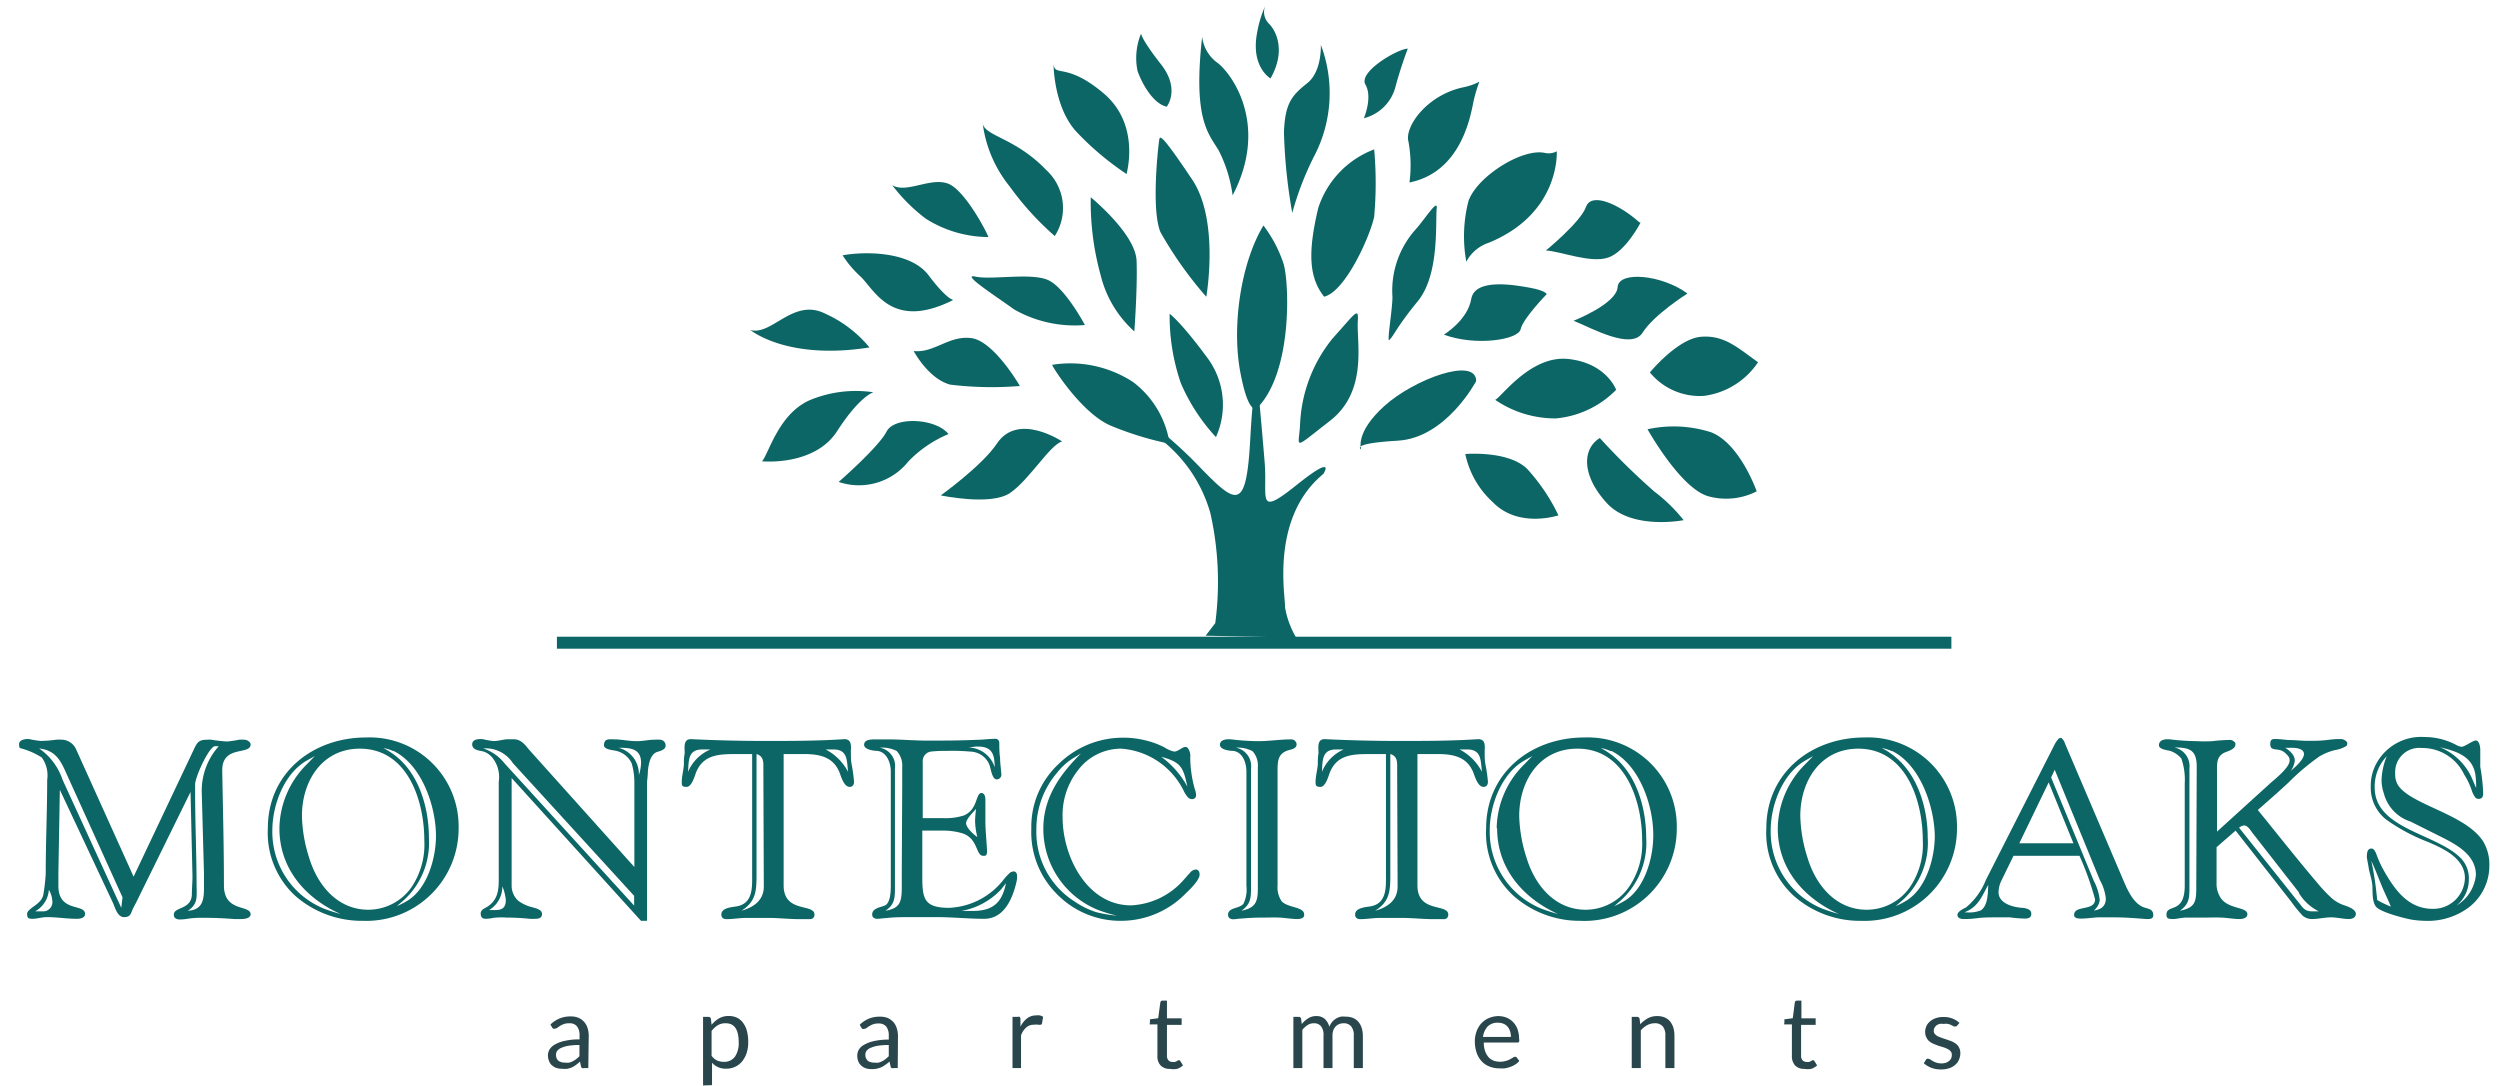 <svg id="Layer_1" data-name="Layer 1" xmlns="http://www.w3.org/2000/svg" viewBox="0 0 223.06 96.92"><defs><style>.cls-1{fill:#0c6665;}.cls-2{fill:#28464c;}</style></defs><path class="cls-1" d="M21.57,82c-.22,0-.48,0-.7,0-.87-.07-1.76-.11-2.64-.11a9.31,9.31,0,0,0-1.39.07,5,5,0,0,1-.77.08c-.28,0-.56-.08-.56-.43,0-.72,1.57-.42,1.61-1.81,0-.61.07-1.23.05-1.81L17,70.66l-4.86,9.88c-.09.18-.18.33-.26.5-.22.44-.2.79-.81.79s-.81-.89-1-1.29L5.34,70.47,5.21,77.9c0,.37,0,.77,0,1.14,0,2.4,2.38,1.55,2.38,2.51,0,.37-.46.43-.74.43-.88,0-1.77-.15-2.64-.15-.5,0-.9.15-1.31.15s-.48-.11-.48-.43c0-.55,1.35-.83,1.46-1.81a16.15,16.15,0,0,0,.2-1.81c0-2.77.13-5.57.13-8.34a2.73,2.73,0,0,0-.48-2,6.58,6.58,0,0,0-1.9-.83c-.11,0-.13-.24-.13-.35,0-.43.61-.5.94-.46a7.71,7.71,0,0,0,1,.16A11.09,11.09,0,0,0,5,66a5.81,5.81,0,0,1,.59,0,1.46,1.46,0,0,1,1.22.9l5.11,11.32,5.36-11.32c.31-.66.44-.9,1.22-.9a2,2,0,0,1,.35,0,13.33,13.33,0,0,0,1.4.16A8.78,8.78,0,0,0,21.33,66a3.84,3.84,0,0,1,.48,0c.2,0,.55.18.55.42,0,1-2.58,0-2.53,2.38.06,3.4.15,6.8.15,10.2,0,2.42,2.38,1.7,2.38,2.58C22.36,81.92,21.85,82,21.57,82ZM4.36,79.39a2.38,2.38,0,0,1-1.22,1.92l.61,0a.82.82,0,0,0,.92-.9A2.24,2.24,0,0,0,4.36,79.39ZM5.89,68.94c-.52-1.18-1-2-2.4-2.16a5.5,5.5,0,0,1,2.09,2.79L10.82,81l.11-.94Zm13.3-2.36c-.52,0-1.78,2.73-1.78,3.41,0,.22,0,.46,0,.67,0,2.82.13,5.63.13,8.44a8.65,8.65,0,0,1,0,.88,1.49,1.49,0,0,1-.8,1.28c1.28-.06,1.46-.89,1.46-2V77.93L18,70.64a5.94,5.94,0,0,1,1.52-4.06Z"/><path class="cls-1" d="M32.39,82.16a9,9,0,0,1-6.09-2.27,7.63,7.63,0,0,1-2.4-6c0-4.93,4-8.09,8.77-8.09a7.94,7.94,0,0,1,8.25,8.09A8.24,8.24,0,0,1,32.39,82.16Zm-7.46-8.25a8.21,8.21,0,0,1,2.44-5.71l.72-.74-.7.39c-2.05,1.16-3.09,4-3.09,6.22a7.39,7.39,0,0,0,4.6,7,15,15,0,0,0,1.48.48C27.22,80.13,24.93,77.49,24.93,73.91ZM32.1,66.8c-3.35,0-5.16,2.88-5.16,6a13,13,0,0,0,.65,3.75c.74,2.44,2.53,4.62,5.28,4.62a4.72,4.72,0,0,0,3.84-2A6.83,6.83,0,0,0,37.86,75C37.86,71.43,36.38,66.8,32.1,66.8Zm3,.22a3.84,3.84,0,0,0-.89-.28,7.76,7.76,0,0,1,.94.59c2.24,1.65,3.12,4.75,3.12,7.43a6.94,6.94,0,0,1-2.18,5.5l-.68.59a7,7,0,0,0,1-.52c1.75-1.12,2.49-3.8,2.49-5.76C38.89,71.93,37.64,68.24,35.11,67Z"/><path class="cls-1" d="M58.58,67.11c-.61.26-.74,1.24-.78,1.81,0,.33-.07.7-.07,1V82.16h-.54L45.65,69.42V77.9c0,.37,0,.72,0,1.09a1.83,1.83,0,0,0,.59,1.38,3.68,3.68,0,0,0,1.37.61c.29.09.75.2.75.57s-.31.43-.61.43a3.73,3.73,0,0,1-.48,0,20.7,20.7,0,0,0-2.08-.11A5.92,5.92,0,0,0,44,81.9a3.51,3.51,0,0,1-.63.08c-.33,0-.48-.13-.48-.48s.39-.46.61-.61c1.09-.72,1-1.79,1-3V69.75a2.76,2.76,0,0,0-.46-2,1.75,1.75,0,0,0-.91-.7c-.37-.08-1-.13-1-.63s.63-.5,1-.46a5.79,5.79,0,0,0,.91.16c.4,0,.81-.13,1.2-.16.2,0,.42,0,.61,0,.61,0,1,.48,1.33.9L56.6,77.36V69.83a6,6,0,0,0-.24-1.72A2,2,0,0,0,55,67c-.26-.07-1.11-.11-1.11-.5,0-.66.52-.53,1-.53s1.27.16,1.9.16S57.86,66,58.39,66a4.51,4.51,0,0,1,.52,0,.51.51,0,0,1,.48.51C59.39,66.91,58.91,67,58.58,67.11Zm-2,12.82L45.76,68.09a2.87,2.87,0,0,0-2.64-1.31A4,4,0,0,1,45,68.09L56.58,80.8Zm-11.76-.85a2.43,2.43,0,0,1-1.18,2.12c.79,0,1.49.11,1.49-.9A4.06,4.06,0,0,0,44.82,79.08ZM55.18,66.72A2.4,2.4,0,0,1,57,69.16a3.81,3.81,0,0,0,.2-1.11C57.19,66.76,56.2,66.72,55.18,66.72Z"/><path class="cls-1" d="M75.81,70.21c-.46,0-.72-.77-.85-1.14-.54-1.53-1.79-1.79-3.25-1.79H69.92V79c0,2.49,2.75,1.59,2.75,2.6,0,.28-.17.41-.44.41s-.56,0-.85,0c-1,0-1.92-.11-2.88-.11-.63,0-1.26,0-1.89,0s-1.2.11-1.79.11c-.28,0-.46-.13-.46-.41,0-.63,1-.66,1.42-.74,1.44-.29,1.33-1.75,1.33-2.9V67.28H65.8c-1.61,0-3.12,0-3.75,1.79-.11.33-.37,1.14-.79,1.14s-.43-.14-.43-.44c0-.5.15-1,.19-1.55,0-.33,0-.65.07-1,0-.55-.15-1.31.61-1.27q3.27.16,6.54.16c2.36,0,4.74,0,7.09-.16.76,0,.57.75.59,1.27,0,.33,0,.65.07,1a13.39,13.39,0,0,1,.21,1.53C76.2,70,76.09,70.21,75.81,70.21ZM62.66,66.87c-1.29,0-1.2,1-1.27,2a3.73,3.73,0,0,1,2-2Zm5.45,1.77c0-.57.07-1.16-.61-1.36V77.93c0,1.48,0,2.48-1.35,3.33,1.09-.3,2-.93,2-2.16Zm6.26-1.77-.7,0a4.72,4.72,0,0,1,2,2C75.55,67.89,75.66,66.87,74.37,66.87Z"/><path class="cls-1" d="M90.69,78.71c-.35,1.48-1.1,3.27-2.88,3.27-1.38,0-2.82-.15-4.23-.15H81.24c-.74,0-1.48,0-2.22.09-.24,0-.48.06-.72.06s-.48-.08-.48-.39c0-.55.72-.63,1.11-.79.55-.21.55-1.39.55-1.81V68.85c0-.74-.31-1.7-1.16-1.85-.28,0-1.22-.09-1.22-.55s.59-.48,1-.48.72,0,1.09,0c1.18,0,2.36.11,3.54.11,1.46,0,2.92,0,4.38-.07.57,0,1.13-.09,1.68-.09a.34.34,0,0,1,.37.31c0,.24,0,1,.07,1.35,0,.48.08,1,.11,1.46a.42.42,0,0,1-.42.5c-.41,0-.52-1-.65-1.33a1.9,1.9,0,0,0-1.7-1.15A17.87,17.87,0,0,0,84.4,67a10.24,10.24,0,0,0-1.35.06.86.86,0,0,0-.72.94c0,.66,0,1.31,0,2v3h1.9A5.42,5.42,0,0,0,86,72.76c1.33-.57,1-2.1,1.64-2,.24.09.28.37.28.59v1.87c0,.9.11,1.84.15,2.73a1,1,0,0,1-.06.33l-.11.08-.17,0c-.68,0-.44-1.53-1.84-2A5.92,5.92,0,0,0,84,74.11H82.29V78c0,2.11.06,3,2.4,3a6.51,6.51,0,0,0,4.88-2.55,6.19,6.19,0,0,1,.55-.59.91.91,0,0,1,.3-.11c.29,0,.33.26.33.48A2.14,2.14,0,0,1,90.69,78.71ZM80.5,69.92c0-.5,0-1,0-1.5A1.9,1.9,0,0,0,80,67a2.94,2.94,0,0,0-1.51-.29,1.66,1.66,0,0,1,1.36,1.86c0,.46,0,.91,0,1.37V79.1c0,1,0,1.6-.85,2.16,1.31-.22,1.44-.78,1.46-2,0-.44,0-.9,0-1.33Zm8.81,9.45a6.37,6.37,0,0,1-3.55,1.91h1c1.83,0,2.64-.72,3-2.48ZM87,73.24a9.65,9.65,0,0,1,.09-1.07c-.2.24-.89.89-.89,1.28s.65,1,1,1.23A6.49,6.49,0,0,1,87,73.24Zm.2-6.63c-.24,0-.55.06-.79.08a2.53,2.53,0,0,1,2.34,1.77C88.74,67.33,88.55,66.61,87.24,66.61Z"/><path class="cls-1" d="M105.82,79.69A8.07,8.07,0,0,1,100,82.16a7.91,7.91,0,0,1-5.73-2.42,7.77,7.77,0,0,1-2.25-5.81,7.62,7.62,0,0,1,2.42-5.75,8.18,8.18,0,0,1,5.8-2.36,7.92,7.92,0,0,1,1.88.22,7.52,7.52,0,0,1,1.79.65,2.56,2.56,0,0,0,.85.37c.35,0,.72-.41,1-.41a.27.27,0,0,1,.2.07,1.16,1.16,0,0,1,.24.85,10.5,10.5,0,0,0,.41,2.85,1.72,1.72,0,0,1,.11.51.34.34,0,0,1-.35.37.51.51,0,0,1-.43-.22,2.62,2.62,0,0,1-.33-.53,6.75,6.75,0,0,0-5.56-3.75,4.8,4.8,0,0,0-3.88,1.94,6.47,6.47,0,0,0-1.36,4.19c0,3.47,2.16,7.85,6.11,7.85a6.66,6.66,0,0,0,4.76-2.35l.56-.63a.72.72,0,0,1,.44-.22c.24,0,.35.19.35.41C107.11,78.45,106.13,79.41,105.82,79.69ZM98,81.2a7.8,7.8,0,0,1-4.91-7.27c0-2.77,1.49-4.84,3.36-6.71l-.78.48a5.53,5.53,0,0,0-1.33,1.22A7.68,7.68,0,0,0,92.47,74a7.33,7.33,0,0,0,3.45,6.46,7.12,7.12,0,0,0,1.94.94,12.39,12.39,0,0,0,1.79.3A14,14,0,0,1,98,81.2Zm5.61-13.68a8.15,8.15,0,0,1,2.33,2.66C105.58,68.44,105.36,68,103.6,67.52Z"/><path class="cls-1" d="M115.77,82c-.55,0-1.12-.11-1.66-.13s-.85,0-1.29,0a20.87,20.87,0,0,0-2.09.09c-.22,0-.48.06-.7.06s-.46-.11-.46-.39c0-.7,1-.52,1.38-1a2.94,2.94,0,0,0,.26-1.6V68.85c0-.74-.29-1.7-1.14-1.85-.26,0-1.22-.07-1.22-.55s.64-.52,1-.48a21.33,21.33,0,0,0,2.4.16c1,0,2-.16,2.94-.16a.48.48,0,0,1,.5.42c0,.39-.39.46-.7.54-1,.29-1,1-1,1.94V79a2.19,2.19,0,0,0,.37,1.42c.55.59,2,.48,2,1.16C116.42,81.9,116.05,82,115.77,82Zm-3.54-12.06c0-.5,0-1,0-1.5a1.87,1.87,0,0,0-.48-1.42,2.84,2.84,0,0,0-1.48-.31,1.68,1.68,0,0,1,1.35,1.88c0,.46,0,.89,0,1.35V79.1c0,1,0,1.55-.85,2.16,1.27-.26,1.46-.8,1.46-2Z"/><path class="cls-1" d="M132.36,70.21c-.45,0-.72-.77-.85-1.14-.54-1.53-1.79-1.79-3.25-1.79h-1.79V79c0,2.49,2.75,1.59,2.75,2.6a.38.38,0,0,1-.43.41c-.29,0-.57,0-.85,0-1,0-1.92-.11-2.88-.11-.64,0-1.27,0-1.9,0s-1.2.11-1.79.11c-.28,0-.46-.13-.46-.41,0-.63,1-.66,1.42-.74,1.44-.29,1.33-1.75,1.33-2.9V67.28h-1.31c-1.61,0-3.12,0-3.75,1.79-.11.33-.37,1.14-.78,1.14s-.44-.14-.44-.44c0-.5.15-1,.2-1.55,0-.33,0-.65.06-1,0-.55-.15-1.31.61-1.27q3.27.16,6.55.16c2.35,0,4.73,0,7.08-.16.77,0,.57.75.59,1.27,0,.33,0,.65.07,1a13.42,13.42,0,0,1,.22,1.53C132.76,70,132.65,70.21,132.36,70.21Zm-13.15-3.34c-1.28,0-1.2,1-1.26,2a3.67,3.67,0,0,1,1.94-2Zm5.45,1.77c0-.57.07-1.16-.61-1.36V77.93c0,1.48,0,2.48-1.35,3.33,1.09-.3,2-.93,2-2.16Zm6.26-1.77-.69,0a4.69,4.69,0,0,1,2,2C132.1,67.89,132.21,66.87,130.92,66.87Z"/><path class="cls-1" d="M141,82.16A8.91,8.91,0,0,1,135,79.89a7.6,7.6,0,0,1-2.4-6c0-4.93,4-8.09,8.77-8.09a7.94,7.94,0,0,1,8.24,8.09A8.24,8.24,0,0,1,141,82.16Zm-7.46-8.25A8.17,8.17,0,0,1,136,68.2l.72-.74-.7.39c-2.05,1.16-3.1,4-3.1,6.22a7.4,7.4,0,0,0,4.6,7,15.21,15.21,0,0,0,1.49.48C135.88,80.13,133.58,77.49,133.58,73.91Zm7.18-7.11c-3.36,0-5.17,2.88-5.17,6a13,13,0,0,0,.66,3.75c.74,2.44,2.53,4.62,5.27,4.62a4.7,4.7,0,0,0,3.84-2A6.77,6.77,0,0,0,146.52,75C146.52,71.43,145,66.8,140.76,66.8Zm3,.22a4,4,0,0,0-.89-.28,7.65,7.65,0,0,1,.93.59c2.25,1.65,3.12,4.75,3.12,7.43a6.91,6.91,0,0,1-2.18,5.5l-.67.59a8.31,8.31,0,0,0,1-.52c1.74-1.12,2.48-3.8,2.48-5.76C147.54,71.93,146.3,68.24,143.77,67Z"/><path class="cls-1" d="M166.08,82.16A8.91,8.91,0,0,1,160,79.89a7.6,7.6,0,0,1-2.4-6c0-4.93,4-8.09,8.76-8.09a7.94,7.94,0,0,1,8.25,8.09A8.24,8.24,0,0,1,166.08,82.16Zm-7.46-8.25a8.21,8.21,0,0,1,2.44-5.71l.72-.74-.69.39c-2.05,1.16-3.1,4-3.1,6.22a7.39,7.39,0,0,0,4.6,7,15,15,0,0,0,1.48.48C160.91,80.13,158.62,77.49,158.62,73.91Zm7.18-7.11c-3.36,0-5.17,2.88-5.17,6a13,13,0,0,0,.65,3.75c.74,2.44,2.53,4.62,5.28,4.62a4.7,4.7,0,0,0,3.84-2A6.77,6.77,0,0,0,171.56,75C171.56,71.43,170.07,66.8,165.8,66.8Zm3,.22a4.08,4.08,0,0,0-.9-.28,7.05,7.05,0,0,1,.94.59C171.1,69,172,72.08,172,74.76a6.94,6.94,0,0,1-2.18,5.5l-.68.59a7,7,0,0,0,1-.52c1.75-1.12,2.49-3.8,2.49-5.76C172.58,71.93,171.34,68.24,168.81,67Z"/><path class="cls-1" d="M191.49,82c-1-.08-1.92-.15-2.9-.15-.42,0-.87,0-1.29,0s-1.07.11-1.61.11c-.2,0-.63,0-.63-.32,0-.92,1.87-.31,1.87-1.4a26.11,26.11,0,0,0-1.39-3.88h-5.89l-1.05,2.16a2.42,2.42,0,0,0-.28,1.09c0,1,1.28,1.33,2.09,1.39a1.51,1.51,0,0,1,.63.16.42.42,0,0,1,.2.37c0,.37-.28.43-.59.43a11.92,11.92,0,0,1-1.33-.11c-.41,0-.83,0-1.24,0s-1.09,0-1.64.07-.83.08-1.24.08c-.24,0-.55-.08-.55-.37s.48-.52.77-.67a6,6,0,0,0,1.76-2.43l6.15-12.12a2.22,2.22,0,0,1,.37-.52l.11-.05.11,0a1,1,0,0,1,.33.51l5.19,12.16c.37.86.89,2.1,1.85,2.45.37.13.79.15.83.61S191.82,82,191.49,82Zm-16.18-.59h.26a2.79,2.79,0,0,0,1.18-.19c.65-.46.61-1.59.65-2.27C176.81,80,176.53,80.89,175.31,81.39Zm7.48-11.6-2.62,5.43H185Zm4.6,8.79-4.06-9.92-.32.69,3.81,9.23a4.72,4.72,0,0,1,.53,1.72,1.48,1.48,0,0,1-.53.92c.66-.09,1.07-.39,1.07-1.09A4.34,4.34,0,0,0,187.39,78.58Z"/><path class="cls-1" d="M209.59,82c-.52,0-1.07-.15-1.61-.15s-1.12.15-1.68.15a1.28,1.28,0,0,1-.83-.28,10.83,10.83,0,0,1-1-1.22l-5-6.39-1.7,1.48v3.34a2.18,2.18,0,0,0,.22.91c.57,1.36,2.53,1,2.53,1.73,0,.35-.42.43-.7.43-.54,0-1.09-.11-1.64-.13s-.93,0-1.39,0-1.11,0-1.66,0-.85.13-1.26.13-.57-.06-.57-.39c0-1,1.63,0,1.63-2.6V69.92a5.83,5.83,0,0,0-.3-2.24,2.17,2.17,0,0,0-1-.68c-.24-.07-1-.13-1-.5,0-.53.61-.57,1-.53a21.49,21.49,0,0,0,2.4.16,11.92,11.92,0,0,0,1.35,0,14.69,14.69,0,0,1,1.62-.11.58.58,0,0,1,.45.29s0,.09,0,.13c0,.37-.59.57-.88.67-.83.35-.76,1-.76,1.81V74.2l4.78-4.34c.3-.27,1.7-1.36,1.7-2,0-.3-.13-.41-.33-.61a1.16,1.16,0,0,0-.65-.35c-.35-.06-.75,0-.75-.5s.24-.46.55-.46.76.07,1.13.09c.57,0,1.12.07,1.68.07s1.12,0,1.68-.07.83-.09,1.25-.09a.71.71,0,0,1,.58.31s0,.09,0,.11a.24.24,0,0,1-.11.22,2.89,2.89,0,0,1-1,.35,5,5,0,0,0-1.37.56,20.54,20.54,0,0,0-2.77,2.34c-.89.83-1.81,1.63-2.73,2.44,1.88,2.31,3.73,4.67,5.67,6.93.27.29.53.57.81.83a3.26,3.26,0,0,0,1.11.7c.35.13,1.16.35,1.16.83C210.18,81.9,209.83,82,209.59,82ZM196,68.42c0-1.49-.61-1.73-2-1.73a1.71,1.71,0,0,1,1.35,1.88V79.1c0,1,0,1.55-.85,2.16,1.31-.26,1.46-.74,1.46-2Zm9.14,11.23L201,74.35c-.19-.24-.43-.7-.78-.7a.88.88,0,0,0-.44.2l5,6.28.65.81a1,1,0,0,0,.76.37c.22,0,.46,0,.7,0A4.22,4.22,0,0,1,205.1,79.65Zm-.63-12.93h-.61c.39.26.85.63.85,1.15a2,2,0,0,1-.35.9c.35-.29,1.17-1,1.17-1.49S204.86,66.72,204.47,66.72Z"/><path class="cls-1" d="M220.37,80.89a6.1,6.1,0,0,1-4,1.27,8.38,8.38,0,0,1-1.22-.11c-.68-.13-2.77-.66-3.16-1.16s-.27-1.52-.33-2-.22-.94-.31-1.4c0-.09-.17-.91-.17-1,0-.28,0-.78.41-.78.22,0,.35.28.42.45a9.82,9.82,0,0,0,.54,1.25c1,1.81,2.21,3.68,4.5,3.68a2.82,2.82,0,0,0,2.88-2.74c0-1.77-1.92-2.64-3.3-3.23a16.58,16.58,0,0,1-3.73-2,3.61,3.61,0,0,1-1.37-3,4.08,4.08,0,0,1,.54-2.07,4.54,4.54,0,0,1,4.26-2.29h0a6,6,0,0,1,2.81.7,1.38,1.38,0,0,0,.48.17c.31,0,1-.56,1.29-.56s.39.56.39.8c0,.51,0,1,0,1.55a16.87,16.87,0,0,1,.26,2.36c0,.3-.09.5-.42.5a.37.37,0,0,1-.32-.18,2,2,0,0,1-.29-.61,6.59,6.59,0,0,0-.67-1.39,4.13,4.13,0,0,0-3.78-2.36A2.15,2.15,0,0,0,213.71,69a1.86,1.86,0,0,0,.22,1c1.07,1.81,6.06,2.6,7.63,5.08a4,4,0,0,1,.55,2.18A4.69,4.69,0,0,1,220.37,80.89Zm-7.79-1.68c-.33-.78-.63-1.61-1-2.4a28.28,28.28,0,0,1,.52,3.49,8.55,8.55,0,0,0,1.22.59C213.1,80.33,212.82,79.78,212.58,79.21Zm4.71-4.8-2.22-1.11a3.59,3.59,0,0,1-2.38-2.53,3.73,3.73,0,0,1-.2-1.2,6.33,6.33,0,0,1,.46-2.09,3.91,3.91,0,0,0-1.07,2.79c0,3.64,5.34,4.08,7.57,6.19a2.57,2.57,0,0,1,.83,2,3,3,0,0,1-1.09,2.33,3.6,3.6,0,0,0,1.72-2.72C220.91,76.09,218.82,75.18,217.29,74.41Zm3.58-5.25c-.24-1.7-1.73-2.14-3.17-2.49a5.39,5.39,0,0,1,2.8,2.64l.43,1A7.71,7.71,0,0,0,220.87,69.16Z"/><path class="cls-2" d="M52.49,95.3h-.36a.5.5,0,0,1-.19,0,.24.24,0,0,1-.1-.16l-.09-.42a4.47,4.47,0,0,1-.35.29,2.16,2.16,0,0,1-.36.22,2.67,2.67,0,0,1-.4.13,2.39,2.39,0,0,1-.48,0,1.63,1.63,0,0,1-.5-.07,1.13,1.13,0,0,1-.4-.23A.85.85,0,0,1,49,94.7a1.33,1.33,0,0,1-.11-.54,1,1,0,0,1,.15-.53,1.29,1.29,0,0,1,.48-.44,3,3,0,0,1,.87-.32,5.55,5.55,0,0,1,1.32-.13v-.36a1.28,1.28,0,0,0-.23-.81.84.84,0,0,0-.68-.27,1.41,1.41,0,0,0-.49.07,1.9,1.9,0,0,0-.35.17l-.25.17a.35.35,0,0,1-.21.07.21.21,0,0,1-.14,0,.35.35,0,0,1-.1-.11l-.15-.26a2.77,2.77,0,0,1,.82-.54,2.54,2.54,0,0,1,1-.18,1.76,1.76,0,0,1,.68.12,1.43,1.43,0,0,1,.5.36,1.44,1.44,0,0,1,.31.54,2.3,2.3,0,0,1,.11.71Zm-2.09-.49a1.61,1.61,0,0,0,.39,0,1.2,1.2,0,0,0,.33-.13,1.66,1.66,0,0,0,.3-.19,3.15,3.15,0,0,0,.28-.25v-1a6.27,6.27,0,0,0-1,.07,2.49,2.49,0,0,0-.63.19.82.82,0,0,0-.35.26.56.56,0,0,0-.11.35,1,1,0,0,0,.05.31.73.73,0,0,0,.16.22.68.68,0,0,0,.24.12A.88.88,0,0,0,50.4,94.81Z"/><path class="cls-2" d="M62.73,96.85V90.73h.48a.21.21,0,0,1,.22.17l.06.54a2.62,2.62,0,0,1,.67-.58,1.75,1.75,0,0,1,.87-.21,1.72,1.72,0,0,1,.72.15,1.45,1.45,0,0,1,.54.45,2.07,2.07,0,0,1,.35.73,3.83,3.83,0,0,1,.12,1,3.19,3.19,0,0,1-.13.94,2.42,2.42,0,0,1-.39.75,1.79,1.79,0,0,1-1.45.68,1.59,1.59,0,0,1-1.26-.53v2Zm2-5.55a1.27,1.27,0,0,0-.69.18,2,2,0,0,0-.55.51V94.2a1.27,1.27,0,0,0,.49.42,1.38,1.38,0,0,0,.59.12,1.17,1.17,0,0,0,1-.45,2.14,2.14,0,0,0,.34-1.3,3.37,3.37,0,0,0-.08-.77,1.52,1.52,0,0,0-.23-.53,1,1,0,0,0-.36-.3A1.3,1.3,0,0,0,64.77,91.3Z"/><path class="cls-2" d="M80.1,95.3h-.36a.5.5,0,0,1-.19,0,.2.2,0,0,1-.09-.16l-.09-.42A4.57,4.57,0,0,1,79,95a2.16,2.16,0,0,1-.36.22,2,2,0,0,1-.88.17,1.68,1.68,0,0,1-.5-.07,1.13,1.13,0,0,1-.4-.23.94.94,0,0,1-.27-.37,1.33,1.33,0,0,1-.1-.54,1.1,1.1,0,0,1,.14-.53,1.25,1.25,0,0,1,.49-.44,3,3,0,0,1,.86-.32,5.55,5.55,0,0,1,1.32-.13v-.36a1.28,1.28,0,0,0-.23-.81.84.84,0,0,0-.68-.27,1.41,1.41,0,0,0-.49.07,2.28,2.28,0,0,0-.35.17l-.25.17a.35.35,0,0,1-.21.07.23.23,0,0,1-.14,0,.52.52,0,0,1-.1-.11l-.14-.26a2.61,2.61,0,0,1,.81-.54,2.58,2.58,0,0,1,1-.18,1.85,1.85,0,0,1,.69.12,1.64,1.64,0,0,1,.5.36,1.57,1.57,0,0,1,.3.54,2.3,2.3,0,0,1,.11.71ZM78,94.81a1.61,1.61,0,0,0,.39,0,1.2,1.2,0,0,0,.33-.13,1.37,1.37,0,0,0,.3-.19,3.15,3.15,0,0,0,.28-.25v-1a6.27,6.27,0,0,0-1,.07,2.63,2.63,0,0,0-.63.19.82.82,0,0,0-.35.26.56.56,0,0,0-.11.35.75.75,0,0,0,.06.31.71.71,0,0,0,.15.22.68.68,0,0,0,.24.12A.92.92,0,0,0,78,94.81Z"/><path class="cls-2" d="M90.34,95.3V90.73h.46a.26.26,0,0,1,.18,0,.25.25,0,0,1,.07.17l0,.71a2.1,2.1,0,0,1,.58-.74,1.28,1.28,0,0,1,.81-.27,1.25,1.25,0,0,1,.35,0,1.39,1.39,0,0,1,.28.12l-.1.6a.13.13,0,0,1-.14.11.68.68,0,0,1-.2,0,1.11,1.11,0,0,0-.36,0,1,1,0,0,0-.7.24,1.73,1.73,0,0,0-.47.71V95.3Z"/><path class="cls-2" d="M104.39,95.37a1.1,1.1,0,0,1-.83-.3,1.17,1.17,0,0,1-.29-.87V91.4h-.55a.16.16,0,0,1-.12,0,.14.14,0,0,1,0-.13v-.32l.74-.1.19-1.41a.2.2,0,0,1,.06-.11.17.17,0,0,1,.13-.05h.4v1.58h1.31v.58h-1.31v2.75a.57.57,0,0,0,.14.42.45.45,0,0,0,.36.14.69.69,0,0,0,.22,0l.16-.07.12-.08.08,0a.13.13,0,0,1,.11.07l.24.39a1.48,1.48,0,0,1-.5.3A1.61,1.61,0,0,1,104.39,95.37Z"/><path class="cls-2" d="M115.4,95.3V90.73h.48a.2.2,0,0,1,.21.17l.06.47a2.27,2.27,0,0,1,.57-.51,1.27,1.27,0,0,1,.73-.2,1.08,1.08,0,0,1,.75.25,1.48,1.48,0,0,1,.41.7,1.62,1.62,0,0,1,.25-.43,1.64,1.64,0,0,1,.35-.3,1.54,1.54,0,0,1,.42-.17,2.12,2.12,0,0,1,.44,0,1.79,1.79,0,0,1,.64.11,1.27,1.27,0,0,1,.48.34,1.57,1.57,0,0,1,.3.54,2.4,2.4,0,0,1,.11.74V95.3h-.81V92.39a1.24,1.24,0,0,0-.23-.81.84.84,0,0,0-.68-.28,1,1,0,0,0-.38.07.79.79,0,0,0-.31.2,1,1,0,0,0-.22.34,1.42,1.42,0,0,0-.08.48V95.3h-.8V92.39a1.26,1.26,0,0,0-.22-.82.79.79,0,0,0-.65-.27,1,1,0,0,0-.55.16,1.89,1.89,0,0,0-.47.43V95.3Z"/><path class="cls-2" d="M133.65,90.66a2,2,0,0,1,.75.13,1.71,1.71,0,0,1,.6.4,1.83,1.83,0,0,1,.4.64,2.65,2.65,0,0,1,.14.87.47.47,0,0,1,0,.25.16.16,0,0,1-.15.07h-3a2.37,2.37,0,0,0,.11.75,1.76,1.76,0,0,0,.3.54,1.28,1.28,0,0,0,.45.32,1.59,1.59,0,0,0,.59.1,1.64,1.64,0,0,0,.52-.07,1.67,1.67,0,0,0,.38-.15l.26-.15a.32.32,0,0,1,.18-.07.19.19,0,0,1,.16.08l.22.29a1.3,1.3,0,0,1-.35.31,1.88,1.88,0,0,1-.45.22,2.72,2.72,0,0,1-.49.13,2.81,2.81,0,0,1-.5,0,2.25,2.25,0,0,1-.87-.16,1.82,1.82,0,0,1-.69-.46,2.19,2.19,0,0,1-.46-.77,3.31,3.31,0,0,1-.16-1,2.6,2.6,0,0,1,.15-.89,2.14,2.14,0,0,1,.42-.72,2,2,0,0,1,.67-.48A2.37,2.37,0,0,1,133.65,90.66Zm0,.59a1.24,1.24,0,0,0-.91.33,1.67,1.67,0,0,0-.42.94h2.49a1.72,1.72,0,0,0-.08-.52,1.2,1.2,0,0,0-.22-.4,1,1,0,0,0-.37-.26A1.22,1.22,0,0,0,133.66,91.25Z"/><path class="cls-2" d="M145.59,95.3V90.73h.48a.21.21,0,0,1,.22.17l.06.49a2.61,2.61,0,0,1,.67-.53,1.67,1.67,0,0,1,.85-.2,1.69,1.69,0,0,1,.66.12,1.3,1.3,0,0,1,.48.35,1.92,1.92,0,0,1,.29.55,2.65,2.65,0,0,1,.1.71V95.3h-.81V92.39a1.24,1.24,0,0,0-.23-.81.89.89,0,0,0-.73-.28,1.38,1.38,0,0,0-.66.17,2.06,2.06,0,0,0-.57.46V95.3Z"/><path class="cls-2" d="M161,95.37a1.11,1.11,0,0,1-.83-.3,1.22,1.22,0,0,1-.29-.87V91.4h-.55a.16.16,0,0,1-.12,0,.14.14,0,0,1,0-.13v-.32l.75-.1.18-1.41a.2.2,0,0,1,.06-.11.19.19,0,0,1,.13-.05h.4v1.58H162v.58H160.7v2.75a.57.57,0,0,0,.14.42.48.48,0,0,0,.36.14.69.69,0,0,0,.22,0l.16-.07.12-.08.08,0a.13.13,0,0,1,.11.07l.24.39a1.48,1.48,0,0,1-.5.3A1.61,1.61,0,0,1,161,95.37Z"/><path class="cls-2" d="M174.65,91.48a.18.18,0,0,1-.17.1.26.26,0,0,1-.15,0l-.21-.11a1.46,1.46,0,0,0-.3-.11,1.22,1.22,0,0,0-.4,0,1.07,1.07,0,0,0-.37,0,.82.82,0,0,0-.28.14.68.68,0,0,0-.17.21.58.58,0,0,0-.06.26.39.39,0,0,0,.1.29,1,1,0,0,0,.27.21l.38.15.43.14.44.16a1.83,1.83,0,0,1,.38.23.93.93,0,0,1,.26.33,1,1,0,0,1,.11.47,1.45,1.45,0,0,1-.12.59,1.15,1.15,0,0,1-.33.46,1.59,1.59,0,0,1-.54.31,2.13,2.13,0,0,1-.74.11,2.41,2.41,0,0,1-.87-.15,2.37,2.37,0,0,1-.66-.4l.19-.31a.26.26,0,0,1,.09-.09.23.23,0,0,1,.13,0,.32.32,0,0,1,.17.06,1.4,1.4,0,0,0,.22.14,1.51,1.51,0,0,0,.31.14,1.44,1.44,0,0,0,.46.07,1.31,1.31,0,0,0,.41-.06,1,1,0,0,0,.29-.17.69.69,0,0,0,.18-.24.93.93,0,0,0,.05-.29.46.46,0,0,0-.1-.31.82.82,0,0,0-.27-.21,2.72,2.72,0,0,0-.38-.16l-.44-.13-.43-.17a1.67,1.67,0,0,1-.39-.23,1,1,0,0,1-.26-.35,1.06,1.06,0,0,1-.11-.5,1.25,1.25,0,0,1,.11-.5,1.18,1.18,0,0,1,.32-.42,1.42,1.42,0,0,1,.51-.29,1.85,1.85,0,0,1,.69-.11,2.09,2.09,0,0,1,.81.14,1.81,1.81,0,0,1,.62.39Z"/><rect class="cls-1" x="49.69" y="56.81" width="124.42" height="1.07"/><path class="cls-1" d="M102.16,38.25A12.71,12.71,0,0,1,108,45.81a28,28,0,0,1,.43,9.79l-.86,1.12,8.08.17a7.85,7.85,0,0,1-1-2.75c.08-.77-1.38-7.9,3.43-11.86,0,0,1.21-1.89-2.4,1s-2.58,1.2-2.84-2-.6-6.79-.6-6.79-.34-1.63-.69,4.73-1.2,5.84-4.38,2.58a39.89,39.89,0,0,0-5.76-5S100.1,37,102.16,38.25Z"/><path class="cls-1" d="M131.71,34s-2.66,5.07-7,5.32-3.26.78-3.26.78-.6-1.46,2.06-3.87S131.71,31.8,131.71,34Z"/><path class="cls-1" d="M121.15,28.62c-.13,1.9.94,6.28-2.5,8.94S115.9,40,116,37.82a13,13,0,0,1,2.92-7.65C120.89,28,121.23,27.33,121.15,28.62Z"/><path class="cls-1" d="M112.73,20.12a11.71,11.71,0,0,1,1.8,3.43c.52,1.81.77,9.63-2.32,12.81,0,0-.77,1-1.55-3.18S110.75,23.38,112.73,20.12Z"/><path class="cls-1" d="M122.61,13.33a33.87,33.87,0,0,1,0,6c-.35,1.72-2.58,6.71-4.47,7.14-1.29-1.64-1.51-3.78-.52-7.91A8.32,8.32,0,0,1,122.61,13.33Z"/><path class="cls-1" d="M128.19,18.57c-.13,1.29.27,5.92-1.7,8.32s-2.15,3.15-2.57,3.47c-.12-.29.32-2.78.32-3.88a8.17,8.17,0,0,1,2.06-6C127.16,19.52,128.28,17.71,128.19,18.57Z"/><path class="cls-1" d="M108.49,39a7,7,0,0,0-.66-6.93c-2.47-3.38-3.47-4.07-3.47-4.07a18.43,18.43,0,0,0,1,6.19A16.85,16.85,0,0,0,108.49,39Z"/><path class="cls-1" d="M107.63,26.48s1.2-6.79-1.26-10.46-2.84-3.95-2.92-3.64-.78,6.39.11,8.37A34.47,34.47,0,0,0,107.63,26.48Z"/><path class="cls-1" d="M97.32,17.6s4,3.26,4.09,5.67-.2,6.3-.2,6.3a9.87,9.87,0,0,1-3-5A24.51,24.51,0,0,1,97.32,17.6Z"/><path class="cls-1" d="M104.36,39.59a8.44,8.44,0,0,0-3.26-5.5,10.23,10.23,0,0,0-7.22-1.54c0,.17,2.61,4.29,5.18,5.41A28.22,28.22,0,0,0,104.36,39.59Z"/><path class="cls-1" d="M94.77,39.39c-1.06.26-2.92,3.41-4.64,4.59s-6.19.22-6.19.22,3.69-2.65,5-4.61C90.82,36.73,94.77,39.39,94.77,39.39Z"/><path class="cls-1" d="M84.63,38.73a10.63,10.63,0,0,0-3.58,2.44A5.63,5.63,0,0,1,74.83,43s3.58-3.12,4.27-4.49S83.48,37.3,84.63,38.73Z"/><path class="cls-1" d="M91,34.44s-2.31-4-4.32-4.27-3.32,1.35-5.16,1.15c0,0,1.32,2.49,3.27,3A30.71,30.71,0,0,0,91,34.44Z"/><path class="cls-1" d="M96.8,29s-1.75-3.3-3.26-4-5.07,0-6.51-.32,2.21,2,3.44,2.92A10.93,10.93,0,0,0,96.8,29Z"/><path class="cls-1" d="M88.18,21.15c.09,0-2-4.15-3.58-4.76s-3.75.92-5,.12a15.26,15.26,0,0,0,3,3A10.53,10.53,0,0,0,88.18,21.15Z"/><path class="cls-1" d="M94.11,21.06a4.6,4.6,0,0,0-.77-5.9c-2.87-3-5.7-3-5.68-4.32a11.18,11.18,0,0,0,2.44,5.81A26.13,26.13,0,0,0,94.11,21.06Z"/><path class="cls-1" d="M85.06,26.76s-.55,0-2.21-2.2S77,22.44,75.18,22.78a9.4,9.4,0,0,0,1.63,1.92C78.07,25.93,79.62,29.51,85.06,26.76Z"/><path class="cls-1" d="M77.58,31a10.93,10.93,0,0,0-3.92-3c-2.89-1.48-4.78,2-6.73,1.44C66.93,29.4,70.11,32.18,77.58,31Z"/><path class="cls-1" d="M77.93,35a10.69,10.69,0,0,0-5.42.6c-3,1.12-3.89,4.84-4.52,5.56,0,0,4.67.46,6.7-2.69S77.93,35,77.93,35Z"/><path class="cls-1" d="M104.1,9.52s1.24-1.55-.51-3.78S101.81,3,101.81,3a5.7,5.7,0,0,0-.31,3.35C102,7.72,103,9.29,104.1,9.52Z"/><path class="cls-1" d="M100.52,15.53c0-.11,1.26-4.41-2.06-7.21S94.11,6.91,94,5.71c0,0,0,3.78,2,6A25.77,25.77,0,0,0,100.52,15.53Z"/><path class="cls-1" d="M112.9.5a1.46,1.46,0,0,0,.28,1.57c.69.66,1.58,2.47.18,4.93,0,0-1.75-1-1.21-4A10.24,10.24,0,0,1,112.9.5Z"/><path class="cls-1" d="M117.85,4s.12,2.35-1.2,3.41-2,1.72-2.09,4.41A48.06,48.06,0,0,0,115.3,19a27.09,27.09,0,0,1,1.92-5A12.15,12.15,0,0,0,117.85,4Z"/><path class="cls-1" d="M107.26,3.28a3.35,3.35,0,0,0,1.28,2.26c1.15.77,4.82,5.41,1.44,11.89a12.39,12.39,0,0,0-1.24-4C107.83,11.9,106.43,10.69,107.26,3.28Z"/><path class="cls-1" d="M125.61,4.34a37,37,0,0,0-1.14,3.55,3.91,3.91,0,0,1-2.78,2.66s.8-1.86.14-3S124.7,4.36,125.61,4.34Z"/><path class="cls-1" d="M132,7.29a12.14,12.14,0,0,0-.6,2.12c-.31,1.49-1.29,6-5.64,6.87a11.87,11.87,0,0,0-.09-3.64c-.37-1.29,1.58-4.12,4.84-4.84A5.57,5.57,0,0,0,132,7.29Z"/><path class="cls-1" d="M138.9,13.5s.35,5.53-6.07,8.16a3.51,3.51,0,0,0-2,1.69,12.61,12.61,0,0,1,.2-5.44c.81-2.2,4.79-4.69,6.79-4.27A1.54,1.54,0,0,0,138.9,13.5Z"/><path class="cls-1" d="M146.38,19.86s-1.32,2.58-2.89,3.12-4.27-.57-5.56-.63c0,0,3.09-2.52,3.58-3.89s3-.2,4.75,1.37"/><path class="cls-1" d="M138,26.25s-2.12,2.17-2.32,3.12-4,1.54-6.85.49c0,0,2.12-1.29,2.44-3.18s3.86-1.26,5.27-1S138,26.25,138,26.25Z"/><path class="cls-1" d="M150.56,26.19s-3,1.89-4,3.49-4.58-.43-6.16-1.06c0,0,3.84-1.51,3.93-3S148.33,24.53,150.56,26.19Z"/><path class="cls-1" d="M156.86,32.32a6.87,6.87,0,0,1-4.81,3,5.74,5.74,0,0,1-4.84-2.09s2.46-3,4.55-3.18S155.08,31.06,156.86,32.32Z"/><path class="cls-1" d="M144.2,34.78s-.86-2.38-4.27-2.75-6.1,3.58-6.53,3.64a9.46,9.46,0,0,0,5.45,1.66A8.62,8.62,0,0,0,144.2,34.78Z"/><path class="cls-1" d="M142.74,39.08a60.39,60.39,0,0,0,4.87,4.78,14.4,14.4,0,0,1,2.61,2.55s-4.61.92-6.85-1.52S141.14,40.08,142.74,39.08Z"/><path class="cls-1" d="M147,38.3s3,5.39,5.5,6a6,6,0,0,0,4.24-.46s-1.49-4.27-4.07-5.27A10.94,10.94,0,0,0,147,38.3Z"/><path class="cls-1" d="M130.74,40.51s3.9-.34,5.56,1.37a17,17,0,0,1,2.75,4.1s-3.55,1.2-5.85-1.17A8,8,0,0,1,130.74,40.51Z"/></svg>